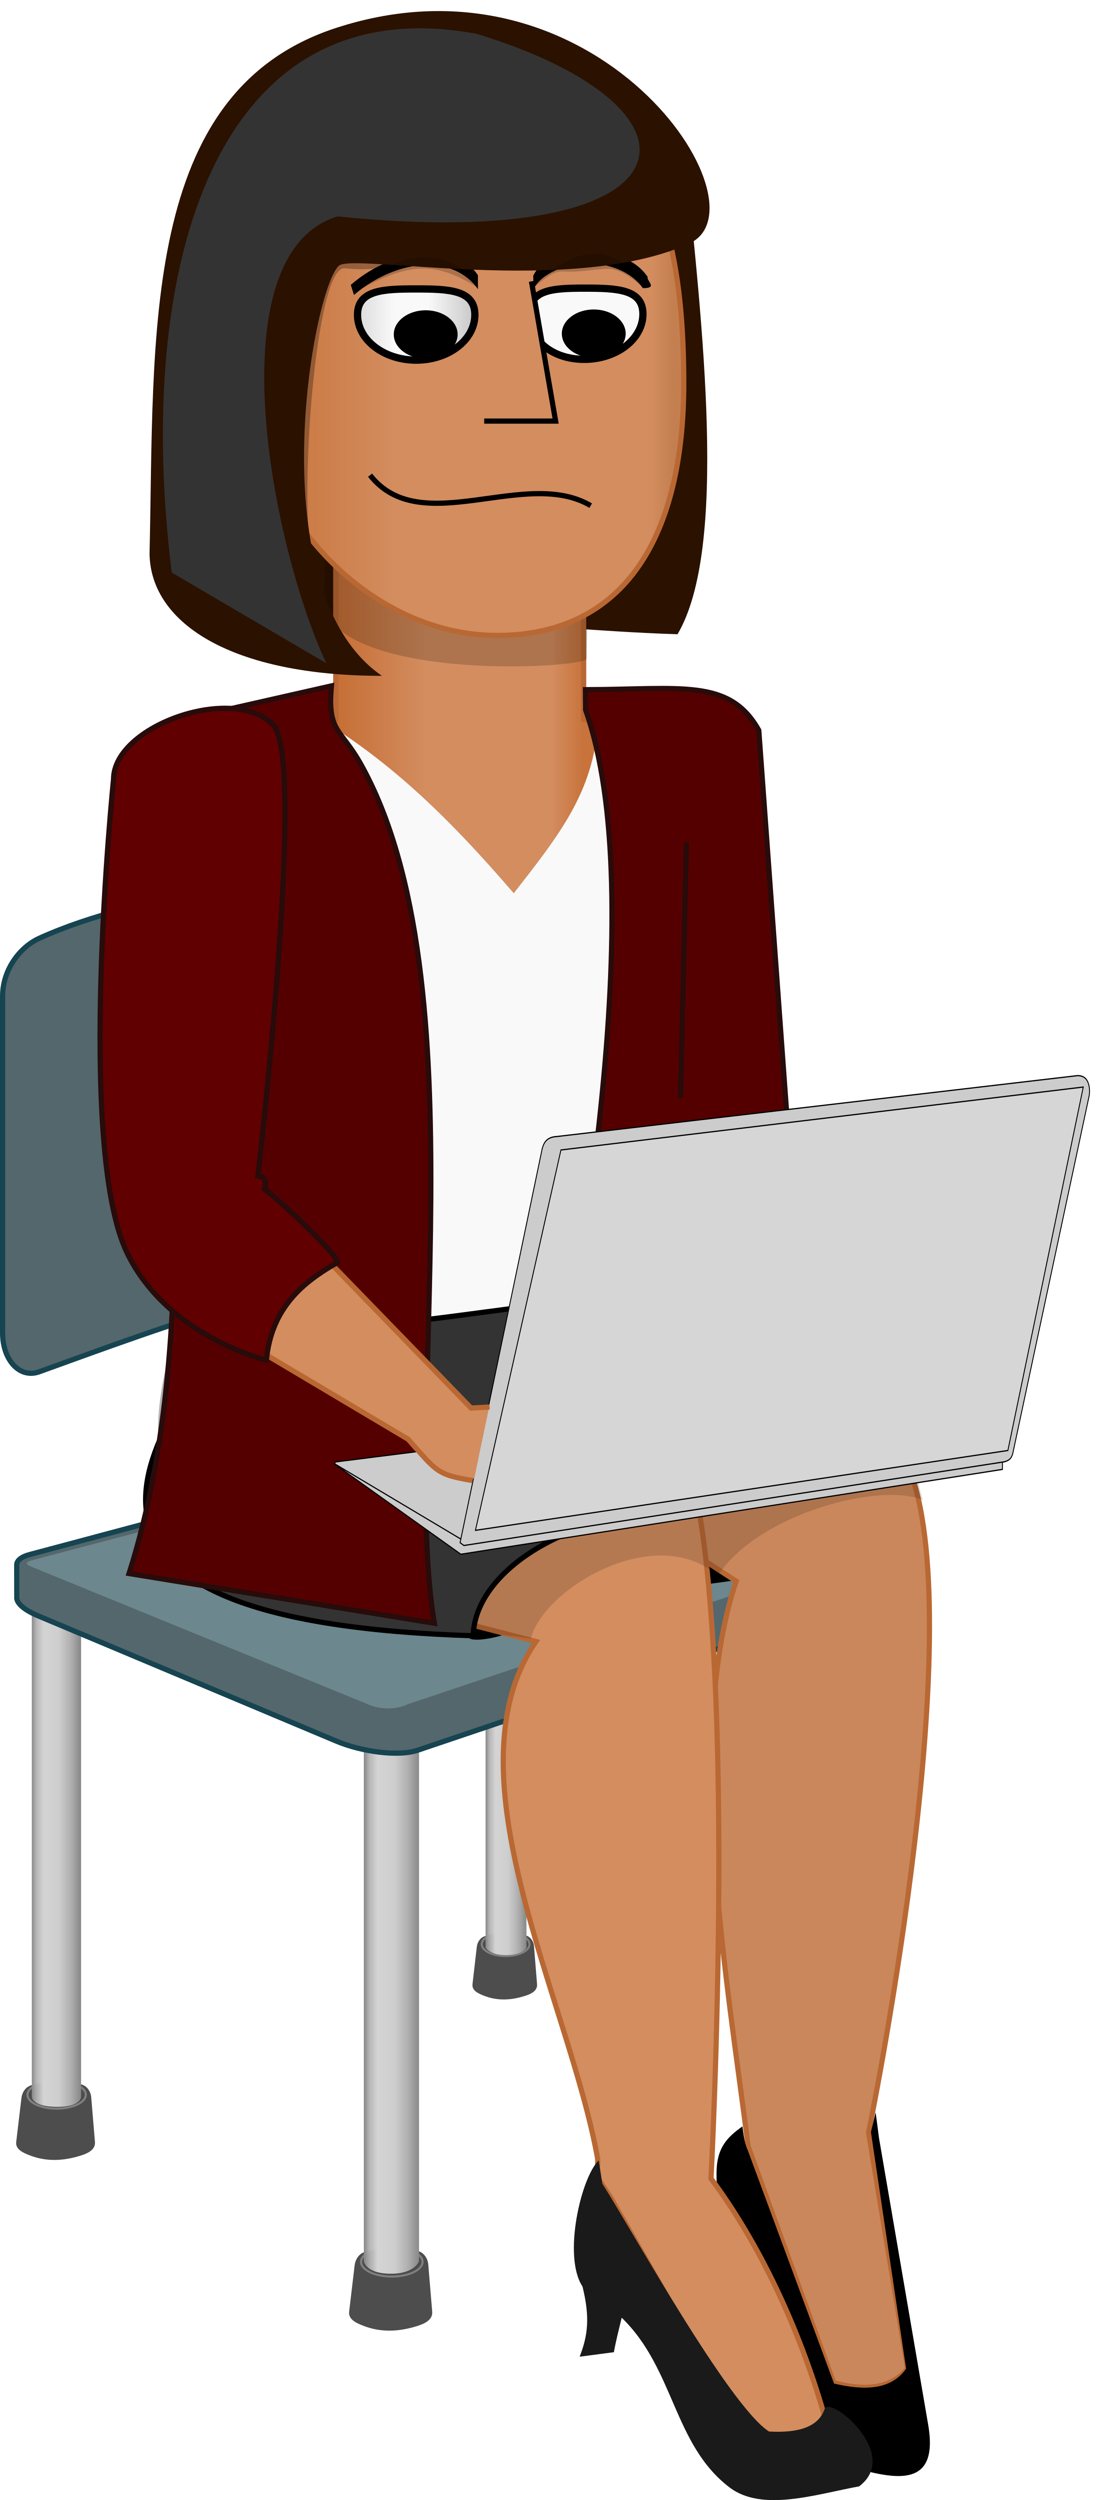 <?xml version="1.0" encoding="UTF-8" standalone="no"?>
<!-- Created with Inkscape (http://www.inkscape.org/) -->

<svg
   xmlns:dc="http://purl.org/dc/elements/1.1/"
   xmlns:cc="http://creativecommons.org/ns#"
   xmlns:rdf="http://www.w3.org/1999/02/22-rdf-syntax-ns#"
   xmlns:svg="http://www.w3.org/2000/svg"
   xmlns="http://www.w3.org/2000/svg"
   xmlns:xlink="http://www.w3.org/1999/xlink"
   xmlns:sodipodi="http://sodipodi.sourceforge.net/DTD/sodipodi-0.dtd"
   xmlns:inkscape="http://www.inkscape.org/namespaces/inkscape"
   width="1057.87"
   height="2403.573"
   id="svg2"
   version="1.1"
   inkscape:version="0.48.4 r9939"
   sodipodi:docname="New document 1">
  <defs
     id="defs4">
    <filter
       color-interpolation-filters="sRGB"
       inkscape:collect="always"
       id="filter3792">
      <feGaussianBlur
         inkscape:collect="always"
         stdDeviation="8.675"
         id="feGaussianBlur3794" />
    </filter>
    <filter
       color-interpolation-filters="sRGB"
       inkscape:collect="always"
       id="filter3954">
      <feGaussianBlur
         inkscape:collect="always"
         stdDeviation="11.336"
         id="feGaussianBlur3956" />
    </filter>
    <linearGradient
       inkscape:collect="always"
       xlink:href="#linearGradient3891"
       id="linearGradient3897"
       x1="1034.901"
       y1="-369.933"
       x2="1145.008"
       y2="-369.428"
       gradientUnits="userSpaceOnUse" />
    <linearGradient
       id="linearGradient3891">
      <stop
         style="stop-color:#dddddd;stop-opacity:1"
         offset="0"
         id="stop3893" />
      <stop
         id="stop3901"
         offset="0.31"
         style="stop-color:#f9f9f9;stop-opacity:1" />
      <stop
         id="stop3899"
         offset="0.605"
         style="stop-color:#f9f9f9;stop-opacity:1" />
      <stop
         style="stop-color:#c9c9c9;stop-opacity:1"
         offset="1"
         id="stop3895" />
    </linearGradient>
    <linearGradient
       gradientTransform="translate(-1073.006,-139.173)"
       inkscape:collect="always"
       xlink:href="#linearGradient3879"
       id="linearGradient3885"
       x1="989.95"
       y1="-226.491"
       x2="1337.496"
       y2="-226.491"
       gradientUnits="userSpaceOnUse" />
    <linearGradient
       id="linearGradient3879">
      <stop
         style="stop-color:#cc7d48;stop-opacity:1"
         offset="0"
         id="stop3881" />
      <stop
         id="stop3889"
         offset="0.232"
         style="stop-color:#d38d5f;stop-opacity:1" />
      <stop
         id="stop3887"
         offset="0.935"
         style="stop-color:#d38d5f;stop-opacity:1;" />
      <stop
         style="stop-color:#c47f51;stop-opacity:1"
         offset="1"
         id="stop3883" />
    </linearGradient>
    <linearGradient
       gradientTransform="translate(-1073.006,-139.173)"
       inkscape:collect="always"
       xlink:href="#linearGradient3913"
       id="linearGradient3919"
       x1="1015"
       y1="-4.066"
       x2="1250.715"
       y2="-4.066"
       gradientUnits="userSpaceOnUse" />
    <linearGradient
       id="linearGradient3913">
      <stop
         style="stop-color:#c66f36;stop-opacity:1"
         offset="0"
         id="stop3915" />
      <stop
         id="stop3923"
         offset="0.358"
         style="stop-color:#d38d5f;stop-opacity:1" />
      <stop
         id="stop3921"
         offset="0.872"
         style="stop-color:#d38d5f;stop-opacity:1" />
      <stop
         style="stop-color:#c8733b;stop-opacity:1"
         offset="1"
         id="stop3917" />
    </linearGradient>
    <filter
       color-interpolation-filters="sRGB"
       inkscape:collect="always"
       id="filter4118">
      <feGaussianBlur
         inkscape:collect="always"
         stdDeviation="3.671"
         id="feGaussianBlur4120" />
    </filter>
    <filter
       color-interpolation-filters="sRGB"
       inkscape:collect="always"
       id="filter4132">
      <feGaussianBlur
         inkscape:collect="always"
         stdDeviation="5.541"
         id="feGaussianBlur4134" />
    </filter>
    <filter
       color-interpolation-filters="sRGB"
       inkscape:collect="always"
       id="filter4226">
      <feGaussianBlur
         inkscape:collect="always"
         stdDeviation="0.818"
         id="feGaussianBlur4228" />
    </filter>
    <linearGradient
       inkscape:collect="always"
       xlink:href="#linearGradient4156"
       id="linearGradient4290"
       gradientUnits="userSpaceOnUse"
       x1="1012.173"
       y1="2770.126"
       x2="1066.742"
       y2="2770.126" />
    <linearGradient
       id="linearGradient4156">
      <stop
         style="stop-color:#8c8c8c;stop-opacity:1"
         offset="0"
         id="stop4158" />
      <stop
         id="stop4170"
         offset="0.09"
         style="stop-color:#b3b3b3;stop-opacity:0.937;" />
      <stop
         id="stop4168"
         offset="0.227"
         style="stop-color:#d4d4d4;stop-opacity:1" />
      <stop
         id="stop4166"
         offset="0.528"
         style="stop-color:#cecece;stop-opacity:1" />
      <stop
         id="stop4164"
         offset="0.759"
         style="stop-color:#b0b0b0;stop-opacity:1" />
      <stop
         style="stop-color:#818181;stop-opacity:1"
         offset="1"
         id="stop4160" />
    </linearGradient>
    <linearGradient
       inkscape:collect="always"
       xlink:href="#linearGradient4156"
       id="linearGradient4292"
       gradientUnits="userSpaceOnUse"
       gradientTransform="matrix(0.892,0,0,0.946,-210.421,4.328)"
       x1="1012.173"
       y1="2770.126"
       x2="1066.742"
       y2="2770.126" />
    <linearGradient
       id="linearGradient3172">
      <stop
         style="stop-color:#8c8c8c;stop-opacity:1"
         offset="0"
         id="stop3174" />
      <stop
         id="stop3176"
         offset="0.09"
         style="stop-color:#b3b3b3;stop-opacity:0.937;" />
      <stop
         id="stop3178"
         offset="0.227"
         style="stop-color:#d4d4d4;stop-opacity:1" />
      <stop
         id="stop3180"
         offset="0.528"
         style="stop-color:#cecece;stop-opacity:1" />
      <stop
         id="stop3182"
         offset="0.759"
         style="stop-color:#b0b0b0;stop-opacity:1" />
      <stop
         style="stop-color:#818181;stop-opacity:1"
         offset="1"
         id="stop3184" />
    </linearGradient>
    <linearGradient
       inkscape:collect="always"
       xlink:href="#linearGradient4156"
       id="linearGradient4294"
       gradientUnits="userSpaceOnUse"
       gradientTransform="matrix(0.892,0,0,0.946,514.869,6.349)"
       x1="1012.173"
       y1="2770.126"
       x2="1066.742"
       y2="2770.126" />
    <linearGradient
       id="linearGradient3191">
      <stop
         style="stop-color:#8c8c8c;stop-opacity:1"
         offset="0"
         id="stop3193" />
      <stop
         id="stop3195"
         offset="0.09"
         style="stop-color:#b3b3b3;stop-opacity:0.937;" />
      <stop
         id="stop3197"
         offset="0.227"
         style="stop-color:#d4d4d4;stop-opacity:1" />
      <stop
         id="stop3199"
         offset="0.528"
         style="stop-color:#cecece;stop-opacity:1" />
      <stop
         id="stop3201"
         offset="0.759"
         style="stop-color:#b0b0b0;stop-opacity:1" />
      <stop
         style="stop-color:#818181;stop-opacity:1"
         offset="1"
         id="stop3203" />
    </linearGradient>
    <linearGradient
       inkscape:collect="always"
       xlink:href="#linearGradient4156"
       id="linearGradient4296"
       gradientUnits="userSpaceOnUse"
       gradientTransform="matrix(0.74,0,0,0.946,379.923,-139.113)"
       x1="1012.173"
       y1="2770.126"
       x2="1066.742"
       y2="2770.126" />
    <linearGradient
       id="linearGradient3210">
      <stop
         style="stop-color:#8c8c8c;stop-opacity:1"
         offset="0"
         id="stop3212" />
      <stop
         id="stop3214"
         offset="0.09"
         style="stop-color:#b3b3b3;stop-opacity:0.937;" />
      <stop
         id="stop3216"
         offset="0.227"
         style="stop-color:#d4d4d4;stop-opacity:1" />
      <stop
         id="stop3218"
         offset="0.528"
         style="stop-color:#cecece;stop-opacity:1" />
      <stop
         id="stop3220"
         offset="0.759"
         style="stop-color:#b0b0b0;stop-opacity:1" />
      <stop
         style="stop-color:#818181;stop-opacity:1"
         offset="1"
         id="stop3222" />
    </linearGradient>
    <filter
       color-interpolation-filters="sRGB"
       inkscape:collect="always"
       id="filter4060">
      <feGaussianBlur
         inkscape:collect="always"
         stdDeviation="2.594"
         id="feGaussianBlur4062" />
    </filter>
  </defs>
  <sodipodi:namedview
     id="base"
     pagecolor="#ffffff"
     bordercolor="#666666"
     borderopacity="1.0"
     inkscape:pageopacity="0.0"
     inkscape:pageshadow="2"
     inkscape:zoom="0.35"
     inkscape:cx="758.17515"
     inkscape:cy="1058.9295"
     inkscape:document-units="px"
     inkscape:current-layer="layer1"
     showgrid="false"
     fit-margin-top="0"
     fit-margin-left="0"
     fit-margin-right="0"
     fit-margin-bottom="0"
     inkscape:window-width="463"
     inkscape:window-height="431"
     inkscape:window-x="2025"
     inkscape:window-y="111"
     inkscape:window-maximized="0" />
  <g
     inkscape:label="Layer 1"
     inkscape:groupmode="layer"
     id="layer1"
     transform="translate(383.175,812.282)">
    <g
       id="g4264"
       transform="translate(-1044.722,-1626.118)"
       inkscape:export-filename="C:\Users\Dale\Dropbox\ISEAGE\Security Toons\PowerPoint Toons\Images\Wireless Sniffing\Eavesdropping Eve2.png"
       inkscape:export-xdpi="90"
       inkscape:export-ydpi="90">
      <path
         sodipodi:nodetypes="ccccccccccccc"
         inkscape:connector-curvature="0"
         id="path4088"
         d="m 992.857,1923.791 1.429,-95.714 -142.857,42.857 0,74.286 -0.621,34.214 c -2.922,115.124 -106.428,265.376 44.907,304.357 l -32.857,8.572 72.857,35.714 170,-65.714 -41.429,-37.143 -70,22.857 C 804.02,2249.428 944.631,2077.953 940,1969.505 z"
         style="fill:#b3b3b3;fill-opacity:1;stroke:none" />
      <path
         style="fill:#e6e6e6;fill-opacity:1;stroke:none;filter:url(#filter4118)"
         d="m 968.173,1918.74 1.127,-95.714 -112.727,42.857 0,74.286 4.56,35.224 c -2.306,115.124 -104.184,266.386 35.436,304.357 l -30.978,7.561 57.491,35.714 134.145,-65.714 -32.691,-37.143 -59.277,25.888 c -150.136,1.352 -35.141,-173.154 -38.795,-281.602 z"
         id="path4112"
         inkscape:connector-curvature="0"
         sodipodi:nodetypes="ccccccccccccc" />
      <path
         transform="matrix(0.819,0,0,1,162.193,-151.429)"
         sodipodi:nodetypes="ccccccccccccc"
         inkscape:connector-curvature="0"
         id="path4122"
         d="m 968.173,2070.169 1.127,-95.714 -112.727,42.857 0,74.286 4.56,35.224 c -2.306,115.124 -104.184,266.386 35.436,304.357 l -30.978,7.561 57.491,35.714 134.145,-65.714 -32.691,-37.143 -59.277,25.888 c -150.136,1.352 -35.141,-173.154 -38.795,-281.602 z"
         style="fill:#b3b3b3;fill-opacity:1;stroke:none;filter:url(#filter4132)" />
      <g
         transform="matrix(1.055,0,0,1.055,-53.159,-135.033)"
         id="g4243">
        <g
           id="g4234">
          <path
             style="fill:#4d4d4d;fill-opacity:1;fill-rule:nonzero;stroke:none"
             d="m 1013.577,2950.934 41.417,-0.714 c 7.125,-0.123 12.271,5.761 12.863,12.863 l 3.571,42.846 c 0.592,7.101 -6.081,10.674 -12.863,12.863 -16.663,5.377 -33.326,6.505 -49.989,0 -6.638,-2.591 -13.703,-5.786 -12.863,-12.863 l 5,-42.132 c 0.84,-7.076 5.738,-12.74 12.863,-12.863 z"
             id="path4230"
             inkscape:connector-curvature="0"
             sodipodi:nodetypes="sssssssss" />
        </g>
        <path
           transform="matrix(1.062,0,0,1.009,274.387,103.224)"
           d="m 742.21,2831.872 c 0,7.322 -11.815,13.258 -26.39,13.258 -14.575,0 -26.39,-5.936 -26.39,-13.258 0,-7.322 11.815,-13.258 26.39,-13.258 14.575,0 26.39,5.936 26.39,13.258 z"
           sodipodi:ry="13.258252"
           sodipodi:rx="26.390236"
           sodipodi:cy="2831.8721"
           sodipodi:cx="715.81934"
           id="path4232"
           style="fill:none;stroke:#808080;stroke-width:1.832;stroke-miterlimit:4;stroke-dasharray:none;filter:url(#filter4226)"
           sodipodi:type="arc" />
      </g>
      <path
         sodipodi:nodetypes="cccscc"
         inkscape:connector-curvature="0"
         id="rect4136"
         d="m 1011.434,2474.469 53.09,0 0,513.158 c 0,0 -3.758,12 -26.545,12.143 -24.952,0.156 -26.545,-12.143 -26.545,-12.143 z"
         style="fill:url(#linearGradient4290);fill-opacity:1;fill-rule:nonzero;stroke:none" />
      <g
         id="g4248">
        <path
           style="fill:#4d4d4d;fill-opacity:1;fill-rule:nonzero;stroke:none"
           d="m 695.006,2818.077 41.417,-0.714 c 7.125,-0.123 12.271,5.761 12.863,12.863 l 3.571,42.846 c 0.592,7.101 -6.081,10.674 -12.863,12.863 -16.663,5.377 -33.326,6.505 -49.989,0 -6.638,-2.591 -13.703,-5.786 -12.863,-12.863 l 5,-42.132 c 0.84,-7.076 5.738,-12.74 12.863,-12.863 z"
           id="rect4209"
           inkscape:connector-curvature="0"
           sodipodi:nodetypes="sssssssss" />
        <path
           sodipodi:type="arc"
           style="fill:none;stroke:#808080;stroke-width:1.932;stroke-miterlimit:4;stroke-dasharray:none;filter:url(#filter4226)"
           id="path4212"
           sodipodi:cx="715.81934"
           sodipodi:cy="2831.8721"
           sodipodi:rx="26.390236"
           sodipodi:ry="13.258252"
           d="m 742.21,2831.872 c 0,7.322 -11.815,13.258 -26.39,13.258 -14.575,0 -26.39,-5.936 -26.39,-13.258 0,-7.322 11.815,-13.258 26.39,-13.258 14.575,0 26.39,5.936 26.39,13.258 z"
           transform="matrix(1.062,0,0,1.009,-44.184,-29.633)" />
      </g>
      <path
         sodipodi:nodetypes="cccscc"
         inkscape:connector-curvature="0"
         id="rect4172"
         d="m 692.149,2344.469 47.376,0 0,485.3 c 0,0 -0.005,9.875 -23.688,9.596 -23.663,-0.279 -23.688,-9.596 -23.688,-9.596 z"
         style="fill:url(#linearGradient4292);fill-opacity:1;fill-rule:nonzero;stroke:none" />
      <g
         transform="translate(725.29,0)"
         id="g4252">
        <path
           sodipodi:nodetypes="sssssssss"
           inkscape:connector-curvature="0"
           id="path4254"
           d="m 695.006,2818.077 41.417,-0.714 c 7.125,-0.123 12.271,5.761 12.863,12.863 l 3.571,42.846 c 0.592,7.101 -6.081,10.674 -12.863,12.863 -16.663,5.377 -33.326,6.505 -49.989,0 -6.638,-2.591 -13.703,-5.786 -12.863,-12.863 l 5,-42.132 c 0.84,-7.076 5.738,-12.74 12.863,-12.863 z"
           style="fill:#4d4d4d;fill-opacity:1;fill-rule:nonzero;stroke:none" />
        <path
           transform="matrix(1.062,0,0,1.009,-44.184,-29.633)"
           d="m 742.21,2831.872 c 0,7.322 -11.815,13.258 -26.39,13.258 -14.575,0 -26.39,-5.936 -26.39,-13.258 0,-7.322 11.815,-13.258 26.39,-13.258 14.575,0 26.39,5.936 26.39,13.258 z"
           sodipodi:ry="13.258252"
           sodipodi:rx="26.390236"
           sodipodi:cy="2831.8721"
           sodipodi:cx="715.81934"
           id="path4256"
           style="fill:none;stroke:#808080;stroke-width:1.932;stroke-miterlimit:4;stroke-dasharray:none;filter:url(#filter4226)"
           sodipodi:type="arc" />
      </g>
      <path
         sodipodi:nodetypes="cccscc"
         inkscape:connector-curvature="0"
         id="rect4176"
         d="m 1417.438,2346.49 47.376,0 0,485.3 c 0,0 -4.654,7.857 -23.688,7.857 -17.605,0 -23.688,-7.857 -23.688,-7.857 z"
         style="fill:url(#linearGradient4294);fill-opacity:1;fill-rule:nonzero;stroke:none" />
      <g
         id="g4258"
         transform="matrix(0.82,0,0,0.847,560.692,287.943)">
        <path
           style="fill:#4d4d4d;fill-opacity:1;fill-rule:nonzero;stroke:none"
           d="m 695.006,2818.077 41.417,-0.714 c 7.125,-0.123 12.271,5.761 12.863,12.863 l 3.571,42.846 c 0.592,7.101 -6.081,10.674 -12.863,12.863 -16.663,5.377 -33.326,6.505 -49.989,0 -6.638,-2.591 -13.703,-5.786 -12.863,-12.863 l 5,-42.132 c 0.84,-7.076 5.738,-12.74 12.863,-12.863 z"
           id="path4260"
           inkscape:connector-curvature="0"
           sodipodi:nodetypes="sssssssss" />
        <path
           sodipodi:type="arc"
           style="fill:none;stroke:#808080;stroke-width:2.318;stroke-miterlimit:4;stroke-dasharray:none;filter:url(#filter4226)"
           id="path4262"
           sodipodi:cx="715.81934"
           sodipodi:cy="2831.8721"
           sodipodi:rx="26.390236"
           sodipodi:ry="13.258252"
           d="m 742.21,2831.872 c 0,7.322 -11.815,13.258 -26.39,13.258 -14.575,0 -26.39,-5.936 -26.39,-13.258 0,-7.322 11.815,-13.258 26.39,-13.258 14.575,0 26.39,5.936 26.39,13.258 z"
           transform="matrix(1.062,0,0,1.009,-44.184,-29.633)" />
      </g>
      <path
         sodipodi:nodetypes="cccscc"
         inkscape:connector-curvature="0"
         id="rect4180"
         d="m 1128.535,2201.028 39.294,0 0,485.3 c 0,0 -3.308,7.143 -19.647,7.143 -15.625,0 -19.647,-7.143 -19.647,-7.143 z"
         style="fill:url(#linearGradient4296);fill-opacity:1;fill-rule:nonzero;stroke:none" />
      <g
         id="g4080"
         transform="translate(-20.203,-31.634)">
        <path
           sodipodi:nodetypes="sccccccccccccs"
           inkscape:connector-curvature="0"
           id="path4082"
           d="m 1173.237,2219.991 c -8.287,-0.077 -15.88,0.656 -21.969,2.281 l -440.875,117.687 c -8.424,2.249 -12.543,5.819 -12.575,9.959 l 0.058,32.355 c 0.7,5.23 7.657,11.249 20.454,16.624 l 286.906,120.5 c 23.875,10.028 59.142,15.17 78.25,8.719 l 402.5,-135.906 c 7.555,-2.551 11.638,-5.837 12.334,-9.488 l -0.051,-31.177 c 1.309,-5.647 -5.536,-12.194 -20.221,-18.241 l -248.531,-102.344 c -16.462,-6.778 -38.051,-10.8 -56.281,-10.969 z"
           style="fill:#53676c;fill-opacity:1;fill-rule:nonzero;stroke:#164450;stroke-width:5;stroke-miterlimit:4;stroke-opacity:1" />
        <path
           sodipodi:nodetypes="sssssssss"
           inkscape:connector-curvature="0"
           id="path4084"
           d="m 719.499,1747.524 c 97.664,-44.295 252.483,-62.611 433.69,-68.931 20.172,-0.704 35.249,11.509 35.249,37.252 l 0,279.389 c 0,25.743 -15.166,53.665 -35.249,55.682 -174.904,17.566 -303.176,66.219 -433.69,113.378 -18.983,6.859 -35.25,-11.509 -35.25,-37.252 l 0,-323.836 c 0,-25.743 16.867,-47.345 35.25,-55.682 z"
           style="fill:#53676c;fill-opacity:1;fill-rule:nonzero;stroke:#164450;stroke-width:5;stroke-miterlimit:4;stroke-opacity:1" />
        <path
           sodipodi:nodetypes="cccccccc"
           inkscape:connector-curvature="0"
           id="path4086"
           d="m 1157.648,2228.217 c 18.538,-4.665 36.323,-3.191 55.53,2.186 l 273.474,115.033 -412.367,138.355 c -14.6,6.939 -31.063,4.03 -40,-0.357 L 710,2350.934 c -3.893,-2.116 -3.055,-3.915 2.143,-5.357 z"
           style="fill:#6c878d;fill-opacity:1;stroke:none;filter:url(#filter4060)" />
      </g>
    </g>
    <path
       style="fill:#2b1100;fill-opacity:1;stroke:none"
       d="m 275.565,-663.954 c 16.745,165.012 41.61,378.488 -7.143,461.429 -159.745,-4.941 -328.331,-36.374 -370,21.429 l -10,-385.714 z"
       id="path3906"
       inkscape:connector-curvature="0"
       sodipodi:nodetypes="ccccc"
       inkscape:export-filename="C:\Users\Dale\Dropbox\ISEAGE\Security Toons\PowerPoint Toons\Images\Wireless Sniffing\Eavesdropping Eve2.png"
       inkscape:export-xdpi="90"
       inkscape:export-ydpi="90" />
    <path
       style="fill:url(#linearGradient3919);fill-opacity:1;fill-rule:nonzero;stroke:#b96833;stroke-width:5;stroke-miterlimit:4;stroke-opacity:1;stroke-dasharray:none"
       d="m -60.265,-308.451 238.396,0 0,187.888 154.816,13.891 16.468,579.771 -529.345,77.992 -51.823,-648.737 171.487,-22.917 z"
       id="rect3932"
       inkscape:connector-curvature="0"
       sodipodi:nodetypes="ccccccccc"
       inkscape:export-filename="C:\Users\Dale\Dropbox\ISEAGE\Security Toons\PowerPoint Toons\Images\Wireless Sniffing\Eavesdropping Eve2.png"
       inkscape:export-xdpi="90"
       inkscape:export-ydpi="90" />
    <rect
       style="fill:#d6d6d6;fill-opacity:1;fill-rule:nonzero;stroke:#000000"
       id="rect3871"
       width="258.599"
       height="137.381"
       x="211.908"
       y="303.057"
       inkscape:export-filename="C:\Users\Dale\Dropbox\ISEAGE\Security Toons\PowerPoint Toons\Images\Wireless Sniffing\Eavesdropping Eve2.png"
       inkscape:export-xdpi="90"
       inkscape:export-ydpi="90" />
    <path
       style="opacity:0.181;fill:#000000;stroke:none"
       d="m -70.149,-298.239 -1.429,72.857 c 31.045,69.09 252.735,55.101 252.64,46.359 l 1.178,-56.204 z"
       id="path3934"
       inkscape:connector-curvature="0"
       sodipodi:nodetypes="ccccc"
       inkscape:export-filename="C:\Users\Dale\Dropbox\ISEAGE\Security Toons\PowerPoint Toons\Images\Wireless Sniffing\Eavesdropping Eve2.png"
       inkscape:export-xdpi="90"
       inkscape:export-ydpi="90" />
    <path
       style="fill:url(#linearGradient3885);fill-opacity:1;fill-rule:nonzero;stroke:#b96833;stroke-width:5;stroke-miterlimit:4;stroke-opacity:1;stroke-dasharray:none"
       d="m 274.401,-443.812 c 0,146.168 -55.955,242.437 -179.807,242.437 -123.852,0 -240.416,-120.513 -240.416,-266.68 0,-146.168 88.28,-250.518 212.132,-250.518 123.852,0 208.091,37.68 208.091,274.761 z"
       id="path3883"
       inkscape:connector-curvature="0"
       sodipodi:nodetypes="sssss"
       inkscape:export-filename="C:\Users\Dale\Dropbox\ISEAGE\Security Toons\PowerPoint Toons\Images\Wireless Sniffing\Eavesdropping Eve2.png"
       inkscape:export-xdpi="90"
       inkscape:export-ydpi="90" />
    <path
       style="font-size:medium;font-style:normal;font-variant:normal;font-weight:normal;font-stretch:normal;text-indent:0;text-align:start;text-decoration:none;line-height:normal;letter-spacing:normal;word-spacing:normal;text-transform:none;direction:ltr;block-progression:tb;writing-mode:lr-tb;text-anchor:start;baseline-shift:baseline;color:#000000;fill:#000000;fill-opacity:1;stroke:none;stroke-width:10;marker:none;visibility:visible;display:inline;overflow:visible;enable-background:accumulate;font-family:Sans;-inkscape-font-specification:Sans"
       d="m 180.744,-568.923 c -23.693,0.452 -40.953,2.218 -51.095,21.64 l 0.257,12.959 c 7.787,-14.911 29.945,-24.196 51.025,-24.599 21.081,-0.402 42.754,7.561 54.125,23.656 15.155,0.136 3.08,-7.221 4.621,-10.832 -13.872,-19.636 -35.241,-23.277 -58.933,-22.824 z"
       id="path4300"
       inkscape:connector-curvature="0"
       sodipodi:nodetypes="sccsccs"
       inkscape:export-filename="C:\Users\Dale\Dropbox\ISEAGE\Security Toons\PowerPoint Toons\Images\Wireless Sniffing\Eavesdropping Eve2.png"
       inkscape:export-xdpi="90"
       inkscape:export-ydpi="90" />
    <path
       style="font-size:medium;font-style:normal;font-variant:normal;font-weight:normal;font-stretch:normal;text-indent:0;text-align:start;text-decoration:none;line-height:normal;letter-spacing:normal;word-spacing:normal;text-transform:none;direction:ltr;block-progression:tb;writing-mode:lr-tb;text-anchor:start;baseline-shift:baseline;color:#000000;fill:#000000;fill-opacity:1;stroke:none;stroke-width:10;marker:none;visibility:visible;display:inline;overflow:visible;enable-background:accumulate;font-family:Sans;-inkscape-font-specification:Sans"
       d="m 25.025,-567.517 c -23.373,0.69 -47.673,9.177 -70.864,29.105 l 3.091,9.709 c 21.76,-18.698 47.475,-28.207 68.054,-28.814 20.579,-0.607 39.51,6.742 51.169,23.245 l -0.051,-13.484 c -13.584,-19.229 -28.026,-20.451 -51.399,-19.761 z"
       id="path4298"
       inkscape:connector-curvature="0"
       sodipodi:nodetypes="sccsccs"
       inkscape:export-filename="C:\Users\Dale\Dropbox\ISEAGE\Security Toons\PowerPoint Toons\Images\Wireless Sniffing\Eavesdropping Eve2.png"
       inkscape:export-xdpi="90"
       inkscape:export-ydpi="90" />
    <g
       transform="translate(-1073.006,-139.173)"
       id="g3977"
       inkscape:export-filename="C:\Users\Dale\Dropbox\ISEAGE\Security Toons\PowerPoint Toons\Images\Wireless Sniffing\Eavesdropping Eve2.png"
       inkscape:export-xdpi="90"
       inkscape:export-ydpi="90">
      <path
         sodipodi:nodetypes="sssss"
         inkscape:connector-curvature="0"
         id="path3885"
         d="m 1146.509,-370.444 c 0,24.064 -25.264,43.571 -56.429,43.571 -31.165,0 -56.428,-19.508 -56.428,-43.571 0,-24.064 25.264,-24.884 56.428,-24.884 31.165,0 56.429,0.82 56.429,24.884 z"
         style="fill:url(#linearGradient3897);fill-opacity:1;fill-rule:nonzero;stroke:#000000;stroke-width:7;stroke-linecap:butt;stroke-linejoin:miter;stroke-miterlimit:4;stroke-opacity:1;stroke-dasharray:none;stroke-dashoffset:0" />
      <path
         sodipodi:type="arc"
         style="fill:#000000;fill-opacity:1;fill-rule:nonzero;stroke:none"
         id="path3891"
         sodipodi:cx="926.42859"
         sodipodi:cy="-204.06639"
         sodipodi:rx="56.42857"
         sodipodi:ry="56.42857"
         d="m 982.857,-204.066 c 0,31.165 -25.264,56.429 -56.429,56.429 -31.165,0 -56.429,-25.264 -56.429,-56.429 0,-31.165 25.264,-56.429 56.429,-56.429 31.165,0 56.429,25.264 56.429,56.429 z"
         transform="matrix(0.544,0,0,0.412,595.25,-267.499)" />
    </g>
    <path
       sodipodi:nodetypes="sssss"
       inkscape:connector-curvature="0"
       id="path3900"
       d="m 235.127,-510.382 c 0,24.064 -25.264,43.571 -56.428,43.571 -31.165,0 -52.893,-18.75 -52.893,-42.814 0,-24.064 21.728,-25.641 52.893,-25.641 31.165,0 56.428,0.82 56.428,24.884 z"
       style="fill:#f9f9f9;fill-opacity:1;fill-rule:nonzero;stroke:#000000;stroke-width:7;stroke-linecap:butt;stroke-linejoin:miter;stroke-miterlimit:4;stroke-opacity:1;stroke-dasharray:none;stroke-dashoffset:0"
       inkscape:export-filename="C:\Users\Dale\Dropbox\ISEAGE\Security Toons\PowerPoint Toons\Images\Wireless Sniffing\Eavesdropping Eve2.png"
       inkscape:export-xdpi="90"
       inkscape:export-ydpi="90" />
    <path
       style="fill:#d38d5f;fill-opacity:1;stroke:#000000;stroke-width:5;stroke-linecap:butt;stroke-linejoin:miter;stroke-miterlimit:4;stroke-opacity:1;stroke-dasharray:none"
       d="m 127.929,-541.797 23.233,134.35 -68.69,0"
       id="path3894"
       inkscape:connector-curvature="0"
       sodipodi:nodetypes="ccc"
       inkscape:export-filename="C:\Users\Dale\Dropbox\ISEAGE\Security Toons\PowerPoint Toons\Images\Wireless Sniffing\Eavesdropping Eve2.png"
       inkscape:export-xdpi="90"
       inkscape:export-ydpi="90" />
    <path
       sodipodi:type="arc"
       style="fill:#000000;fill-opacity:1;fill-rule:nonzero;stroke:none"
       id="path3902"
       sodipodi:cx="926.42859"
       sodipodi:cy="-204.06639"
       sodipodi:rx="56.42857"
       sodipodi:ry="56.42857"
       d="m 982.857,-204.066 c 0,31.165 -25.264,56.429 -56.429,56.429 -31.165,0 -56.429,-25.264 -56.429,-56.429 0,-31.165 25.264,-56.429 56.429,-56.429 31.165,0 56.429,25.264 56.429,56.429 z"
       transform="matrix(0.544,0,0,0.412,-316.132,-407.437)"
       inkscape:export-filename="C:\Users\Dale\Dropbox\ISEAGE\Security Toons\PowerPoint Toons\Images\Wireless Sniffing\Eavesdropping Eve2.png"
       inkscape:export-xdpi="90"
       inkscape:export-ydpi="90" />
    <path
       style="fill:#000000;fill-opacity:0.282;stroke:none"
       d="m -52.256,-554.4 c -27.171,-0.321 -43.336,216.195 -31.242,277.264 l -21.213,-19.193 21.213,-311.127 c 82.592,30.65 98.518,59.893 31.242,53.056 z"
       id="path3912"
       inkscape:connector-curvature="0"
       sodipodi:nodetypes="ccccc"
       inkscape:export-filename="C:\Users\Dale\Dropbox\ISEAGE\Security Toons\PowerPoint Toons\Images\Wireless Sniffing\Eavesdropping Eve2.png"
       inkscape:export-xdpi="90"
       inkscape:export-ydpi="90" />
    <path
       style="fill:#2b1100;stroke:none"
       d="m -57.292,-556.811 c 13.566,-12.362 224.762,29.813 337.143,-21.429 77.91,-35.524 -88.522,-289.23 -340,-207.143 -188.711,61.599 -174.315,294.987 -179.214,505.666 1.16,67.177 79.911,117.191 223.499,117.191 -118.789,-81.499 -66.969,-371.012 -41.428,-394.286 z"
       id="path3904"
       inkscape:connector-curvature="0"
       sodipodi:nodetypes="sssccs"
       inkscape:export-filename="C:\Users\Dale\Dropbox\ISEAGE\Security Toons\PowerPoint Toons\Images\Wireless Sniffing\Eavesdropping Eve2.png"
       inkscape:export-xdpi="90"
       inkscape:export-ydpi="90" />
    <path
       style="fill:none;stroke:#000000;stroke-width:5;stroke-linecap:butt;stroke-linejoin:miter;stroke-miterlimit:4;stroke-opacity:1;stroke-dasharray:none"
       d="m -27.277,-355.438 c 48.732,62.193 149.44,-7.89 212.162,29.294"
       id="path3908"
       inkscape:connector-curvature="0"
       sodipodi:nodetypes="cc"
       inkscape:export-filename="C:\Users\Dale\Dropbox\ISEAGE\Security Toons\PowerPoint Toons\Images\Wireless Sniffing\Eavesdropping Eve2.png"
       inkscape:export-xdpi="90"
       inkscape:export-ydpi="90" />
    <path
       style="fill:#333333;stroke:none;filter:url(#filter3954)"
       d="m 75.565,-779.668 c -252.762,-47.532 -330.04,226.005 -293.571,517.857 l 148.571,87.143 C -123.391,-291.173 -175.714,-568.414 -58.577,-604.241 287.508,-568.72 314.248,-706.587 75.565,-779.668 z"
       id="path3936"
       inkscape:connector-curvature="0"
       sodipodi:nodetypes="ccccc"
       inkscape:export-filename="C:\Users\Dale\Dropbox\ISEAGE\Security Toons\PowerPoint Toons\Images\Wireless Sniffing\Eavesdropping Eve2.png"
       inkscape:export-xdpi="90"
       inkscape:export-ydpi="90" />
    <path
       style="fill:#f9f9f9;stroke:none"
       d="m -79.016,-123.227 -147.482,53.538 46.467,536.391 571.746,-6.061 -58.589,-571.746 -153.291,-31.315 c -0.01,2.381 0.198,16.609 0.117,18.944 -0.079,2.288 11.93,5.059 11.783,7.305 -4.263,65.231 -37.242,106.965 -80.843,162.649 C 50.826,-23.267 -6.174,-79.722 -79.016,-123.227 z"
       id="path3961"
       inkscape:connector-curvature="0"
       sodipodi:nodetypes="ccccccsscc"
       inkscape:export-filename="C:\Users\Dale\Dropbox\ISEAGE\Security Toons\PowerPoint Toons\Images\Wireless Sniffing\Eavesdropping Eve2.png"
       inkscape:export-xdpi="90"
       inkscape:export-ydpi="90" />
    <path
       style="fill:#550000;fill-opacity:1;stroke:#280b0b;stroke-width:5;stroke-linecap:butt;stroke-linejoin:miter;stroke-miterlimit:4;stroke-opacity:1;stroke-dasharray:none"
       d="m 179.835,-149.239 c 92.149,-0.173 138.5,-11.268 166.712,39.036 l 53.248,730.448 -282.843,90.914 c 60.618,-277.551 125.388,-664.332 63.072,-840.878 z"
       id="path3997"
       inkscape:connector-curvature="0"
       sodipodi:nodetypes="cccccc"
       inkscape:export-filename="C:\Users\Dale\Dropbox\ISEAGE\Security Toons\PowerPoint Toons\Images\Wireless Sniffing\Eavesdropping Eve2.png"
       inkscape:export-xdpi="90"
       inkscape:export-ydpi="90" />
    <path
       style="fill:#000000;stroke:none"
       d="m 177.708,726.761 c 2.857,0 205.714,-27.857 205.714,-27.857 l -1.429,-125.714 -222.857,7.857 z"
       id="path4013"
       inkscape:connector-curvature="0"
       sodipodi:nodetypes="ccccc"
       inkscape:export-filename="C:\Users\Dale\Dropbox\ISEAGE\Security Toons\PowerPoint Toons\Images\Wireless Sniffing\Eavesdropping Eve2.png"
       inkscape:export-xdpi="90"
       inkscape:export-ydpi="90" />
    <path
       sodipodi:nodetypes="csccccccc"
       inkscape:connector-curvature="0"
       id="path4005"
       d="m 432.953,505.354 c 0,0 28.933,-1.351 62.332,105.803 51.666,165.763 -43.159,626.755 -43.159,626.755 l 37.602,227.038 c -18.339,21.889 -45.948,20.209 -71.189,13.537 l -82.259,-227.27 c -18.532,-150.045 -62.166,-392.57 -11.464,-543.397 L 98.349,560.917 z"
       style="fill:#ca875b;fill-opacity:1;stroke:#b96833;stroke-width:5;stroke-linecap:butt;stroke-linejoin:miter;stroke-miterlimit:4;stroke-opacity:1;stroke-dasharray:none"
       inkscape:export-filename="C:\Users\Dale\Dropbox\ISEAGE\Security Toons\PowerPoint Toons\Images\Wireless Sniffing\Eavesdropping Eve2.png"
       inkscape:export-xdpi="90"
       inkscape:export-ydpi="90" />
    <path
       style="fill:#000000;stroke:none"
       d="m 68.466,762.943 c 13.458,7.931 156.768,-21.48 129.805,-188.899 -110.459,-26.422 -119.003,26.779 -129.805,188.899 z"
       id="path4009"
       inkscape:connector-curvature="0"
       sodipodi:nodetypes="ccc"
       inkscape:export-filename="C:\Users\Dale\Dropbox\ISEAGE\Security Toons\PowerPoint Toons\Images\Wireless Sniffing\Eavesdropping Eve2.png"
       inkscape:export-xdpi="90"
       inkscape:export-ydpi="90" />
    <path
       style="fill:#000000;stroke:none"
       d="m 330.77,1232.026 c -14.678,10.543 -25.392,20.682 -24.845,47.235 0.429,128.382 54.026,169.405 85.781,268.571 49.764,8.944 132.026,54.21 117.773,-28.867 l -47.251,-275.418 -3.299,-25 -4.536,18.929 33.818,227.5 c -14.644,20.555 -39.936,21.211 -69.285,14.286 l -83.1,-224.643 c -3.311,-7.15 -3.798,-14.971 -5.055,-22.592 z"
       id="path4076"
       inkscape:connector-curvature="0"
       sodipodi:nodetypes="cccsccccccc"
       inkscape:export-filename="C:\Users\Dale\Dropbox\ISEAGE\Security Toons\PowerPoint Toons\Images\Wireless Sniffing\Eavesdropping Eve2.png"
       inkscape:export-xdpi="90"
       inkscape:export-ydpi="90" />
    <path
       style="fill:#d38d5f;fill-opacity:1;stroke:#b96833;stroke-width:5;stroke-linecap:butt;stroke-linejoin:miter;stroke-miterlimit:4;stroke-opacity:1;stroke-dasharray:none"
       d="m 39.694,477.475 c 0,0 203.794,1.506 237.193,108.661 51.666,165.763 23.712,696.039 23.712,696.039 46.436,62.281 84.581,143.387 108.87,227.241 -7.163,23.385 -46.201,19.301 -69.358,29.437 l -136.282,-238.853 -10.792,-16.471 c -3.28,-5.007 -0.581,-15.524 -1.663,-21.531 -27.27,-151.464 -146.427,-369.057 -59.114,-496.126 l -314.995,-81.404 z"
       id="path4003"
       inkscape:connector-curvature="0"
       sodipodi:nodetypes="csccccssccc"
       inkscape:export-filename="C:\Users\Dale\Dropbox\ISEAGE\Security Toons\PowerPoint Toons\Images\Wireless Sniffing\Eavesdropping Eve2.png"
       inkscape:export-xdpi="90"
       inkscape:export-ydpi="90" />
    <path
       style="fill:#1a1a1a;fill-opacity:1;fill-rule:nonzero;stroke:none"
       d="m 192.601,1264.764 c -16.916,15.973 -34.798,92.304 -15.589,121.156 7.425,30.231 5.046,47.468 -2.743,67.5 l 32.946,-4.313 c 1.775,-10.278 4.686,-21.515 7.506,-33.156 50.962,49.422 49.478,121.864 103.71,163.156 31.356,23.874 83.09,6.62 124.64,-1.031 41.004,-31.04 -28.501,-88.08 -33.235,-74.312 -5.994,17.431 -25.481,23.188 -53.443,21.594 -38.959,-24.909 -135.468,-199.876 -160.293,-238.25 l -3.5,-22.344 z"
       id="rect4073"
       inkscape:export-filename="C:\Users\Dale\Dropbox\ISEAGE\Security Toons\PowerPoint Toons\Images\Wireless Sniffing\Eavesdropping Eve2.png"
       inkscape:export-xdpi="90"
       inkscape:export-ydpi="90"
       inkscape:connector-curvature="0" />
    <path
       style="fill:#000000;fill-opacity:0.144;stroke:none"
       d="m 127.496,762.951 c 11.216,-46.9 118.849,-112.94 179.655,-60.454 39.53,-60.286 157.629,-90.189 197.231,-72.51 l -14.11,-51.877 c 0,0 -296.934,26.071 -301.471,28.214 -4.537,2.143 -98.978,69.643 -99.803,72.857 -0.825,3.214 -32.712,75 -32.712,75 z"
       id="path4015"
       inkscape:connector-curvature="0"
       sodipodi:nodetypes="cccccscc"
       inkscape:export-filename="C:\Users\Dale\Dropbox\ISEAGE\Security Toons\PowerPoint Toons\Images\Wireless Sniffing\Eavesdropping Eve2.png"
       inkscape:export-xdpi="90"
       inkscape:export-ydpi="90" />
    <path
       style="fill:#333333;stroke:#000000;stroke-width:5;stroke-miterlimit:4;stroke-opacity:1;stroke-dasharray:none"
       d="m -152.26,455.332 c -111.722,137.229 -195.621,291.93 224.199,305.004 1.369,-65.25 101.822,-127.609 227.235,-120.08 40.115,2.409 178.415,-70.069 191.862,-52.093 6.602,-36.278 -70.42,-118.207 -95.004,-130.775 -139.161,-71.145 -416.021,37.078 -548.292,-2.056 z"
       id="path4007"
       inkscape:connector-curvature="0"
       sodipodi:nodetypes="ccscsc"
       inkscape:export-filename="C:\Users\Dale\Dropbox\ISEAGE\Security Toons\PowerPoint Toons\Images\Wireless Sniffing\Eavesdropping Eve2.png"
       inkscape:export-xdpi="90"
       inkscape:export-ydpi="90" />
    <path
       style="fill:#550000;fill-opacity:1;stroke:#280b0b;stroke-width:5;stroke-miterlimit:4;stroke-dasharray:none"
       d="m -64.435,-152.882 c -4.019,44.888 8.628,40.332 27.99,74.806 117.635,209.458 38.852,633.655 70.97,826.356 l -293.575,-47.777 c 76.695,-241.182 28.705,-545.193 37.493,-817.804 z"
       id="path3967"
       inkscape:connector-curvature="0"
       sodipodi:nodetypes="cscccc"
       inkscape:export-filename="C:\Users\Dale\Dropbox\ISEAGE\Security Toons\PowerPoint Toons\Images\Wireless Sniffing\Eavesdropping Eve2.png"
       inkscape:export-xdpi="90"
       inkscape:export-ydpi="90" />
    <path
       style="fill:none;stroke:#280b0b;stroke-width:5;stroke-linecap:butt;stroke-linejoin:miter;stroke-miterlimit:4;stroke-opacity:1;stroke-dasharray:none"
       d="M 276.994,-2.525 271.279,243.189"
       id="path4001"
       inkscape:connector-curvature="0"
       sodipodi:nodetypes="cc"
       inkscape:export-filename="C:\Users\Dale\Dropbox\ISEAGE\Security Toons\PowerPoint Toons\Images\Wireless Sniffing\Eavesdropping Eve2.png"
       inkscape:export-xdpi="90"
       inkscape:export-ydpi="90" />
    <g
       style="stroke:#000000;stroke-width:1.163"
       transform="matrix(0.74,0,0,1,876.137,-134.786)"
       id="g3873"
       inkscape:export-filename="C:\Users\Dale\Dropbox\ISEAGE\Security Toons\PowerPoint Toons\Images\Wireless Sniffing\Eavesdropping Eve2.png"
       inkscape:export-xdpi="90"
       inkscape:export-ydpi="90">
      <path
         style="fill:#cccccc;fill-opacity:1;stroke:#000000;stroke-width:1.163px;stroke-linecap:butt;stroke-linejoin:miter;stroke-opacity:1"
         d="m -1102.834,816.744 703.824,-81.57 0.082,-9.955 -703.148,77.13 -163.567,-73.025 -0.19,1.326 z"
         id="path3875"
         inkscape:connector-curvature="0"
         sodipodi:nodetypes="ccccccc" />
      <path
         style="fill:#cccccc;fill-opacity:1;stroke:#000000;stroke-width:1.163px;stroke-linecap:butt;stroke-linejoin:miter;stroke-opacity:1"
         d="m -1266.131,730.128 167.716,73.989 693.849,-80.055 -166.217,-61.189 -694.464,65.061 c -1.154,0.282 -1.708,1.177 -0.883,2.193 z"
         id="path3877"
         inkscape:connector-curvature="0"
         sodipodi:nodetypes="cccccc" />
      <path
         style="fill:#cccccc;fill-opacity:1;stroke:#000000;stroke-width:1.163px;stroke-linecap:butt;stroke-linejoin:miter;stroke-opacity:1"
         d="m -997.139,426.85 -106.705,378.779 4.956,2.715 702.571,-80.496 c 7.486,-1.525 8.896,-4.198 10.491,-7.138 l 99.53,-344.759 c 0.709,-2.134 3.008,-19.789 -15.346,-19.341 l -676.177,58.517 c -10.101,0.432 -16.288,3.095 -19.32,11.722 z"
         id="path3879"
         inkscape:connector-curvature="0"
         sodipodi:nodetypes="ccccccccc" />
      <path
         style="fill:#d6d6d6;fill-opacity:1;stroke:#000000;stroke-width:1.163;filter:url(#filter3792)"
         d="m -972.777,428.088 678.823,-60.508 -97.985,349.411 -691.954,76.772 z"
         id="path3881"
         inkscape:connector-curvature="0"
         sodipodi:nodetypes="ccccc" />
    </g>
    <path
       style="fill:#d38d5f;fill-opacity:1;stroke:none"
       d="m -110.317,351.109 c -76.818,18.818 -64.507,59.97 -64.015,114.682 L 9.496,571.848 c 26.568,25.666 28.038,35.849 63.395,37.482 l 5.486,-26.731 8.771,-41.558 -16.686,1.708 z"
       id="path3971"
       inkscape:connector-curvature="0"
       sodipodi:nodetypes="cccccccc"
       inkscape:export-filename="C:\Users\Dale\Dropbox\ISEAGE\Security Toons\PowerPoint Toons\Images\Wireless Sniffing\Eavesdropping Eve2.png"
       inkscape:export-xdpi="90"
       inkscape:export-ydpi="90" />
    <path
       style="fill:none;stroke:#b96833;stroke-width:5;stroke-linecap:butt;stroke-linejoin:miter;stroke-miterlimit:4;stroke-opacity:1;stroke-dasharray:none"
       d="m -172.641,463.23 181.976,108.167 c 27.844,31.357 27.43,33.935 62.033,39.738"
       id="path3973"
       inkscape:connector-curvature="0"
       sodipodi:nodetypes="ccc"
       inkscape:export-filename="C:\Users\Dale\Dropbox\ISEAGE\Security Toons\PowerPoint Toons\Images\Wireless Sniffing\Eavesdropping Eve2.png"
       inkscape:export-xdpi="90"
       inkscape:export-ydpi="90" />
    <path
       style="fill:none;stroke:#b96833;stroke-width:5;stroke-linecap:butt;stroke-linejoin:miter;stroke-miterlimit:4;stroke-opacity:1;stroke-dasharray:none"
       d="m -105.366,360.934 175.217,180.47 17.81,-0.987"
       id="path3975"
       inkscape:connector-curvature="0"
       sodipodi:nodetypes="ccc"
       inkscape:export-filename="C:\Users\Dale\Dropbox\ISEAGE\Security Toons\PowerPoint Toons\Images\Wireless Sniffing\Eavesdropping Eve2.png"
       inkscape:export-xdpi="90"
       inkscape:export-ydpi="90" />
    <path
       sodipodi:nodetypes="sccccsss"
       inkscape:connector-curvature="0"
       id="path3969"
       d="m -120.471,-115.399 c 32.291,33.513 -14.66,433.649 -14.66,433.649 6.854,1.089 8.854,5.332 6.185,12.611 10.954,7.51 68.381,60.46 70.484,70.518 -32.598,18.454 -63.652,43.132 -68.543,93.939 0,0 -94.757,-22.237 -133.89,-102.959 -49.61,-102.333 -13.09,-455.447 -13.09,-455.447 -0.035,-51.555 115.379,-91.892 153.516,-52.312 z"
       style="fill:#600000;fill-opacity:1;stroke:#280b0b;stroke-width:5;stroke-miterlimit:4;stroke-dasharray:none"
       inkscape:export-filename="C:\Users\Dale\Dropbox\ISEAGE\Security Toons\PowerPoint Toons\Images\Wireless Sniffing\Eavesdropping Eve2.png"
       inkscape:export-xdpi="90"
       inkscape:export-ydpi="90" />
    <path
       style="fill:#000000;fill-opacity:0.196;stroke:none"
       d="m -42.651,-530.824 c 49.845,-51.796 101.555,-37.405 119.703,-4.293 -42.79,-27.693 -69.953,-23.89 -119.703,4.293 z"
       id="path4310"
       inkscape:connector-curvature="0"
       sodipodi:nodetypes="ccc"
       inkscape:export-filename="C:\Users\Dale\Dropbox\ISEAGE\Security Toons\PowerPoint Toons\Images\Wireless Sniffing\Eavesdropping Eve2.png"
       inkscape:export-xdpi="90"
       inkscape:export-ydpi="90" />
    <path
       sodipodi:nodetypes="ccssc"
       inkscape:connector-curvature="0"
       id="path4312"
       d="m 130.564,-536.538 c 49.844,-51.796 87.269,-32.048 105.417,1.064 -11.056,-9.358 -23.081,-19.022 -36.253,-18.317 -16.681,0.892 -25.664,3.42 -41.361,2.505 -9.882,-0.576 -18.735,8.022 -27.804,14.748 z"
       style="fill:#000000;fill-opacity:0.196;stroke:none"
       inkscape:export-filename="C:\Users\Dale\Dropbox\ISEAGE\Security Toons\PowerPoint Toons\Images\Wireless Sniffing\Eavesdropping Eve2.png"
       inkscape:export-xdpi="90"
       inkscape:export-ydpi="90" />
  </g>
</svg>
